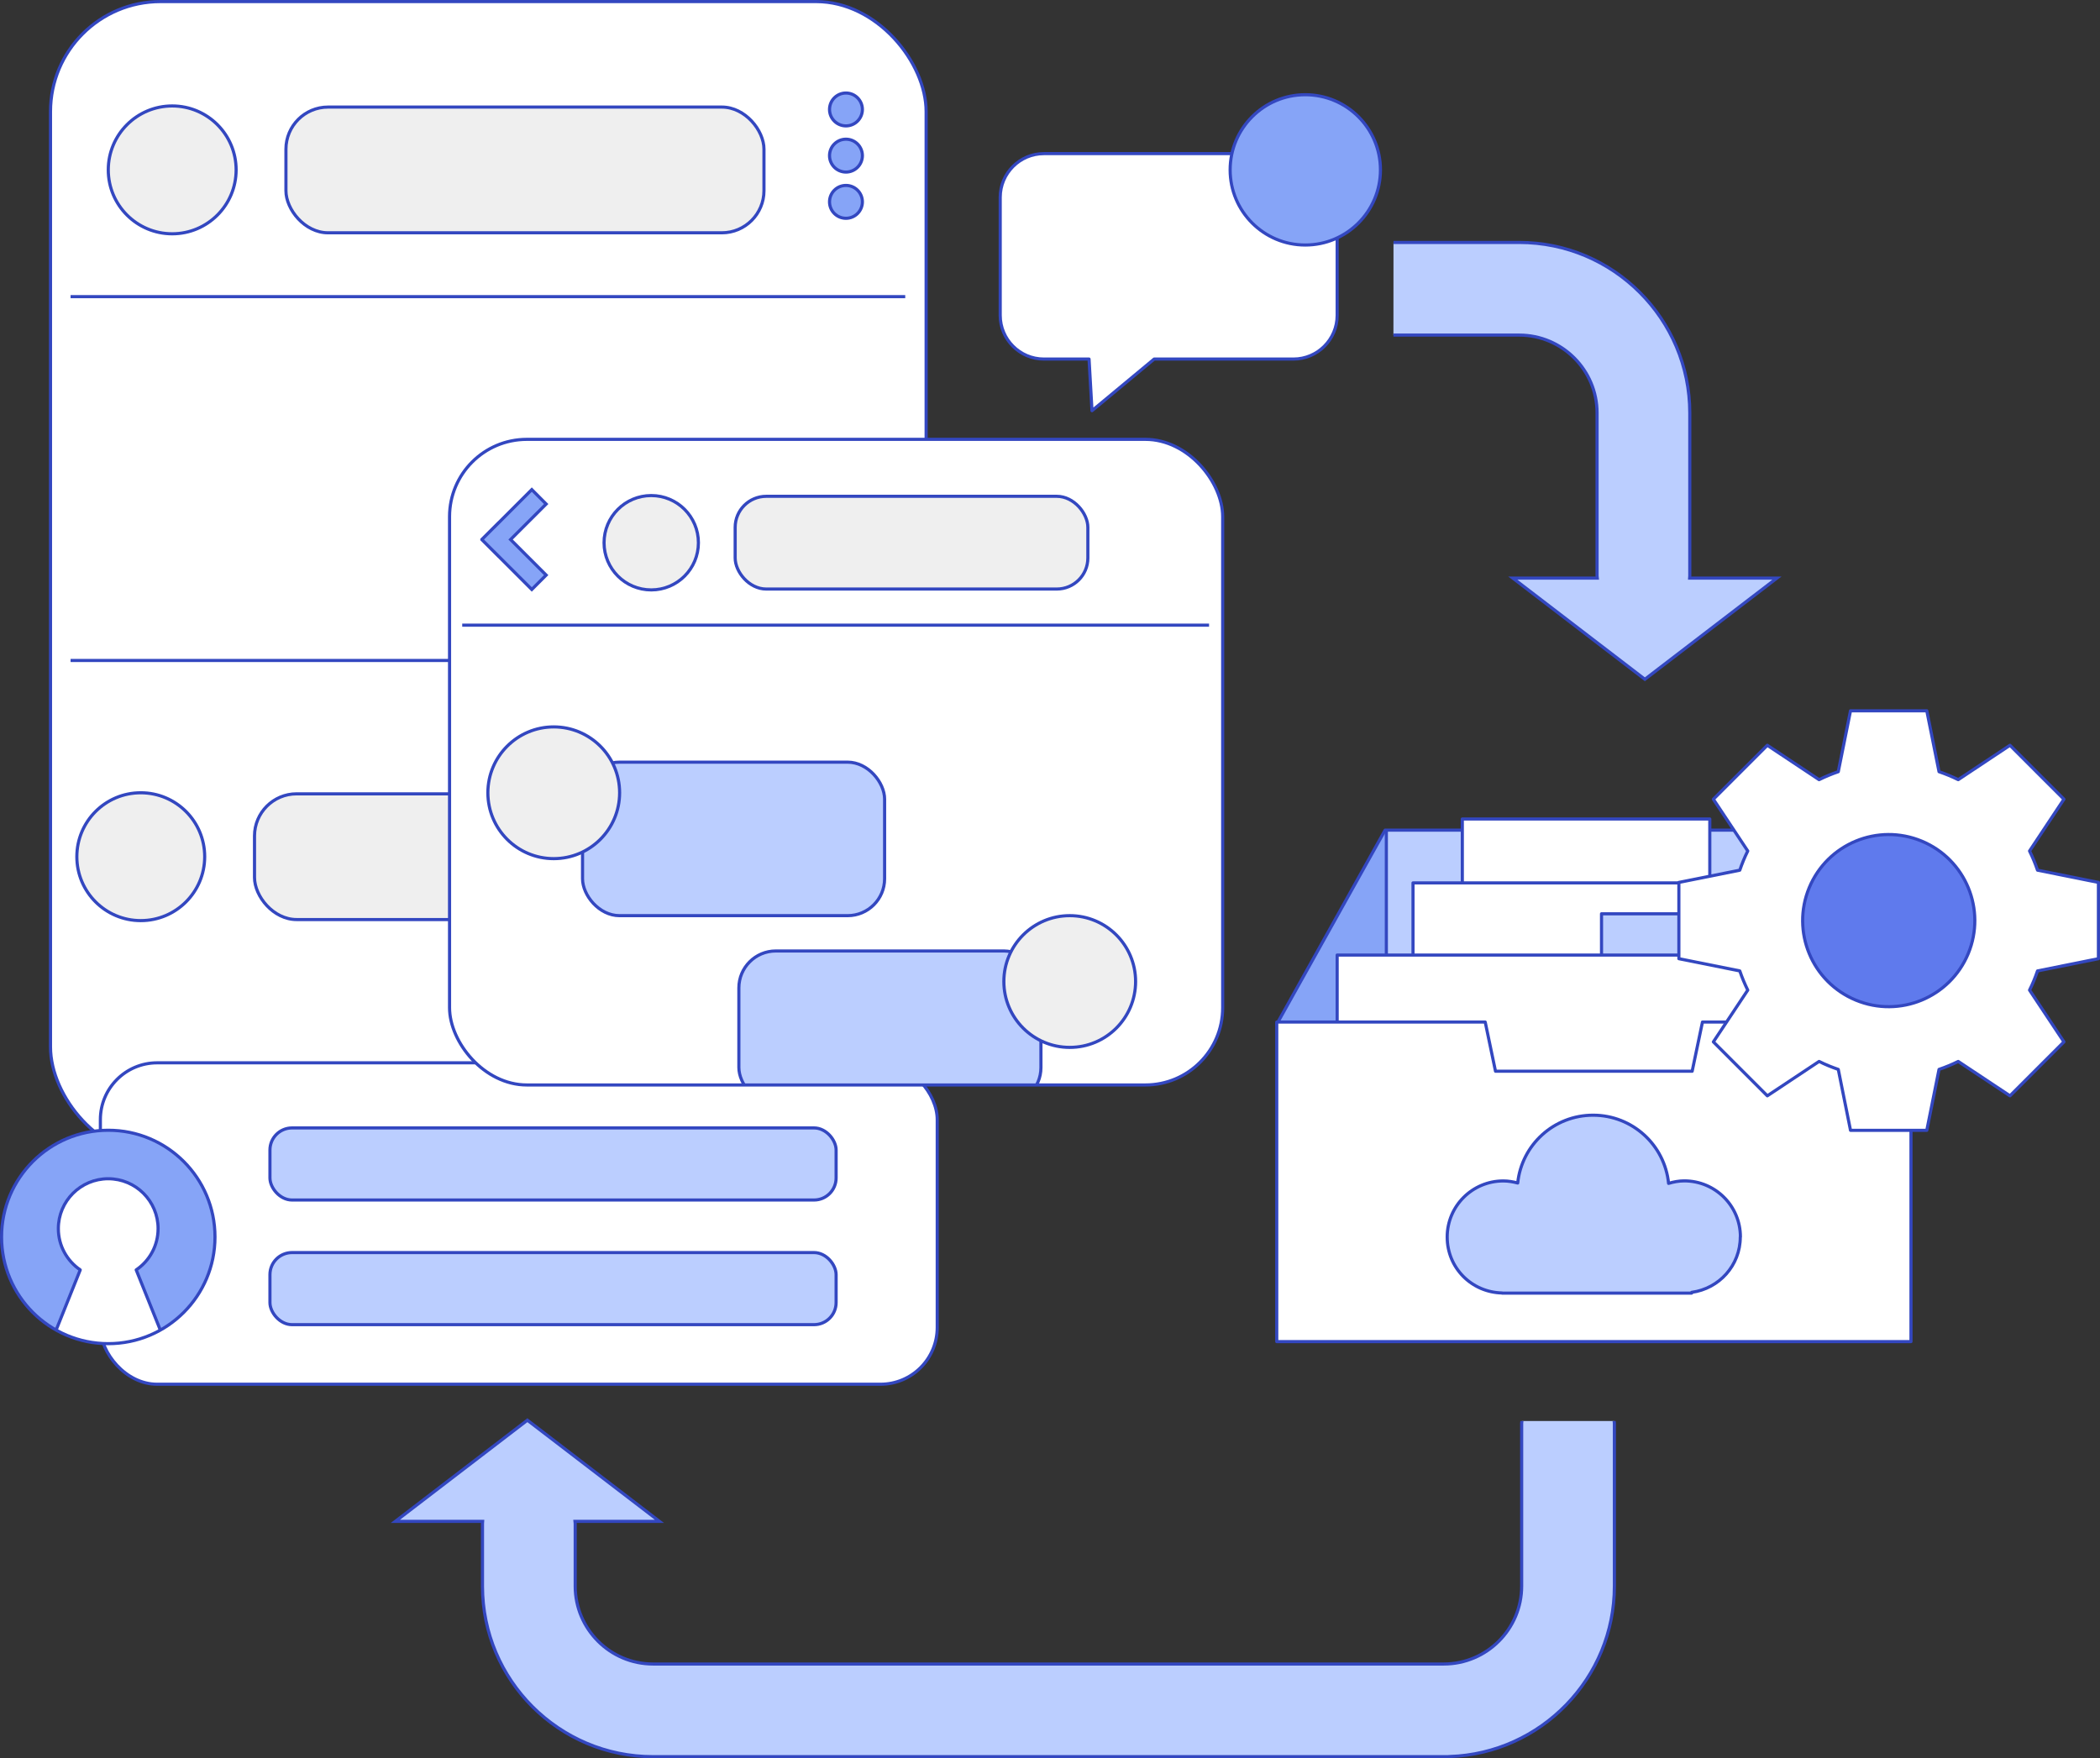 <svg xmlns="http://www.w3.org/2000/svg" xmlns:xlink="http://www.w3.org/1999/xlink" id="_&#x56FE;&#x5C42;_2" data-name="&#x56FE;&#x5C42; 2" viewBox="0 0 334.75 280.29"><rect x="0" y="0" width="334.75" height="280.29" fill="#333333" stroke="none"/><defs><style>      .cls-1, .cls-2, .cls-3 {        fill: #fff;      }      .cls-4, .cls-5, .cls-6, .cls-2, .cls-7, .cls-8, .cls-3, .cls-9, .cls-10, .cls-11 {        stroke: #3347c0;        stroke-width: .5px;      }      .cls-4, .cls-5, .cls-8, .cls-3, .cls-9 {        stroke-miterlimit: 10;      }      .cls-4, .cls-10 {        fill: none;      }      .cls-5, .cls-6 {        fill: #bbceff;      }      .cls-6, .cls-2, .cls-7, .cls-10, .cls-11 {        stroke-linecap: round;        stroke-linejoin: round;      }      .cls-12 {        clip-path: url(#clippath-1);      }      .cls-7, .cls-9, .cls-13 {        fill: #86a4f7;      }      .cls-8 {        fill: #efefef;      }      .cls-14 {        clip-path: url(#clippath);      }      .cls-11 {        fill: #5f7aed;      }    </style><clipPath id="clippath"><rect class="cls-3" x="71.66" y="70.04" width="123.24" height="102.92" rx="12.32" ry="12.32"></rect></clipPath><clipPath id="clippath-1"><circle class="cls-7" cx="17.26" cy="197.19" r="17.01"></circle></clipPath></defs><rect class="cls-3" x="8.05" y=".25" width="139.58" height="184.2" rx="17.54" ry="17.54"></rect><g><rect class="cls-3" x="16" y="169.43" width="133.4" height="51.24" rx="9.05" ry="9.05"></rect><rect class="cls-5" x="43.03" y="179.81" width="90.25" height="11.49" rx="3.52" ry="3.52"></rect><rect class="cls-5" x="43.03" y="199.68" width="90.25" height="11.49" rx="3.52" ry="3.52"></rect></g><g><polygon class="cls-7" points="220.79 132.34 203.52 163.27 213.15 184.45 230.69 179.82 232.35 142.51 220.79 132.34"></polygon><polygon class="cls-7" points="287.34 132.34 304.62 163.27 294.98 184.45 277.45 179.82 275.78 142.51 287.34 132.34"></polygon><rect class="cls-6" x="220.99" y="132.34" width="66.16" height="49.59"></rect><rect class="cls-2" x="233.1" y="130.56" width="39.45" height="17.19"></rect><rect class="cls-2" x="225.24" y="140.75" width="53.81" height="18.76"></rect><rect class="cls-6" x="255.29" y="145.67" width="33.41" height="16.82"></rect><rect class="cls-2" x="213.15" y="152.25" width="79.35" height="23.12"></rect><polygon class="cls-2" points="271.38 162.93 269.74 170.77 238.39 170.77 236.75 162.93 203.52 162.93 203.52 213.87 304.62 213.87 304.62 162.93 271.38 162.93"></polygon><path class="cls-6" d="M277.43,197.19c0-4.94-4-8.94-8.95-8.94-.87,0-1.7,.16-2.5,.4-.61-6.11-5.76-10.87-12.03-10.87s-11.38,4.73-12.02,10.81c-.73-.19-1.49-.33-2.29-.33-4.94,0-8.95,4-8.95,8.94s3.9,8.81,8.74,8.92v.02h30.23v-.12c4.37-.59,7.75-4.29,7.75-8.82Z"></path></g><g><path class="cls-2" d="M334.5,152.83v-12.16l-9.71-1.95c-.36-1.05-.78-2.07-1.27-3.06l5.48-8.25-8.6-8.6-8.25,5.48c-.98-.49-2.01-.91-3.06-1.27l-1.95-9.71h-12.16l-1.95,9.71c-1.05,.36-2.07,.78-3.06,1.27l-8.25-5.48-8.6,8.6,5.48,8.25c-.49,.98-.91,2.01-1.27,3.06l-9.71,1.95v12.16l9.71,1.95c.36,1.05,.78,2.07,1.27,3.06l-5.48,8.25,8.6,8.6,8.25-5.48c.98,.49,2.01,.91,3.06,1.27l1.95,9.71h12.16l1.95-9.71c1.05-.36,2.07-.78,3.06-1.27l8.25,5.48,8.6-8.6-5.48-8.25c.49-.98,.91-2.01,1.27-3.06l9.71-1.95Z"></path><circle class="cls-11" cx="301.07" cy="146.76" r="13.72" transform="translate(50.27 368.75) rotate(-67.5)"></circle></g><path class="cls-2" d="M206.19,57.24h-22.21l-9.91,8.23-.47-8.23h-7.2c-3.83,0-6.96-3.13-6.96-6.96V31.45c0-3.83,3.13-6.96,6.96-6.96h39.79c3.83,0,6.96,3.13,6.96,6.96v18.83c0,3.83-3.13,6.96-6.96,6.96Z"></path><circle class="cls-9" cx="208.07" cy="27.08" r="11.98"></circle><g><circle class="cls-9" cx="134.85" cy="17.45" r="2.62"></circle><circle class="cls-9" cx="134.85" cy="24.81" r="2.62"></circle><circle class="cls-9" cx="134.85" cy="32.18" r="2.62"></circle></g><g><circle class="cls-8" cx="27.45" cy="27.08" r="10.19"></circle><rect class="cls-8" x="45.58" y="17.07" width="76.2" height="20.04" rx="6.71" ry="6.71"></rect></g><g><circle class="cls-8" cx="22.44" cy="136.57" r="10.19"></circle><rect class="cls-8" x="40.57" y="126.55" width="76.2" height="20.04" rx="6.71" ry="6.71"></rect></g><line class="cls-8" x1="144.3" y1="47.29" x2="11.25" y2="47.29"></line><line class="cls-8" x1="144.3" y1="105.29" x2="11.25" y2="105.29"></line><g><rect class="cls-1" x="71.66" y="70.04" width="123.24" height="102.92" rx="12.32" ry="12.32"></rect><g class="cls-14"><g><rect class="cls-5" x="117.78" y="151.59" width="48.15" height="24.47" rx="5.89" ry="5.89" transform="translate(283.71 327.66) rotate(180)"></rect><circle class="cls-8" cx="170.52" cy="156.47" r="10.5"></circle></g></g><rect class="cls-4" x="71.66" y="70.04" width="123.24" height="102.92" rx="12.32" ry="12.32"></rect></g><g><circle class="cls-8" cx="103.81" cy="86.52" r="7.52"></circle><rect class="cls-8" x="117.19" y="79.12" width="56.22" height="14.78" rx="4.95" ry="4.95"></rect></g><line class="cls-8" x1="192.73" y1="99.66" x2="73.68" y2="99.66"></line><polygon class="cls-9" points="87.06 80.35 84.77 78.05 79.1 83.72 79.1 83.71 76.81 86 76.81 86.01 76.81 86.02 79.1 88.31 79.1 88.3 84.77 93.97 87.06 91.68 81.39 86.01 87.06 80.35"></polygon><g><rect class="cls-5" x="92.86" y="121.5" width="48.15" height="24.47" rx="5.89" ry="5.89"></rect><circle class="cls-8" cx="88.27" cy="126.38" r="10.5"></circle></g><g><circle class="cls-13" cx="17.26" cy="197.19" r="17.01"></circle><g class="cls-12"><path class="cls-2" d="M26.68,214.84l-4.97-12.4c2.11-1.43,3.49-3.84,3.49-6.58,0-4.39-3.56-7.95-7.95-7.95s-7.95,3.56-7.95,7.95c0,2.74,1.39,5.15,3.49,6.58l-4.97,12.4H26.68Z"></path></g><circle class="cls-10" cx="17.26" cy="197.19" r="17.01"></circle></g><path class="cls-5" d="M242.6,226.53c0,.12-.04,.24-.04,.36v25.97c0,6.84-5.57,12.41-12.41,12.41H104.1c-6.84,0-12.41-5.57-12.41-12.41v-9.97c0-.12-.03-.24-.04-.36h13.47l-21.05-16.13-21.05,16.13h13.93c0,.12-.04,.24-.04,.36v9.97c0,14.99,12.19,27.18,27.18,27.18h127.01v-.02c14.55-.5,26.24-12.49,26.24-27.16v-25.97c0-.12-.03-.24-.04-.36"></path><path class="cls-5" d="M222.12,53.42h20.05c6.84,0,12.41,5.57,12.41,12.41v25.97c0,.12,.03,.24,.04,.36h-13.47l21.05,16.13,21.05-16.13h-13.93c0-.12,.04-.24,.04-.36v-25.97c0-14.99-12.19-27.18-27.18-27.18h-20.05"></path></svg>